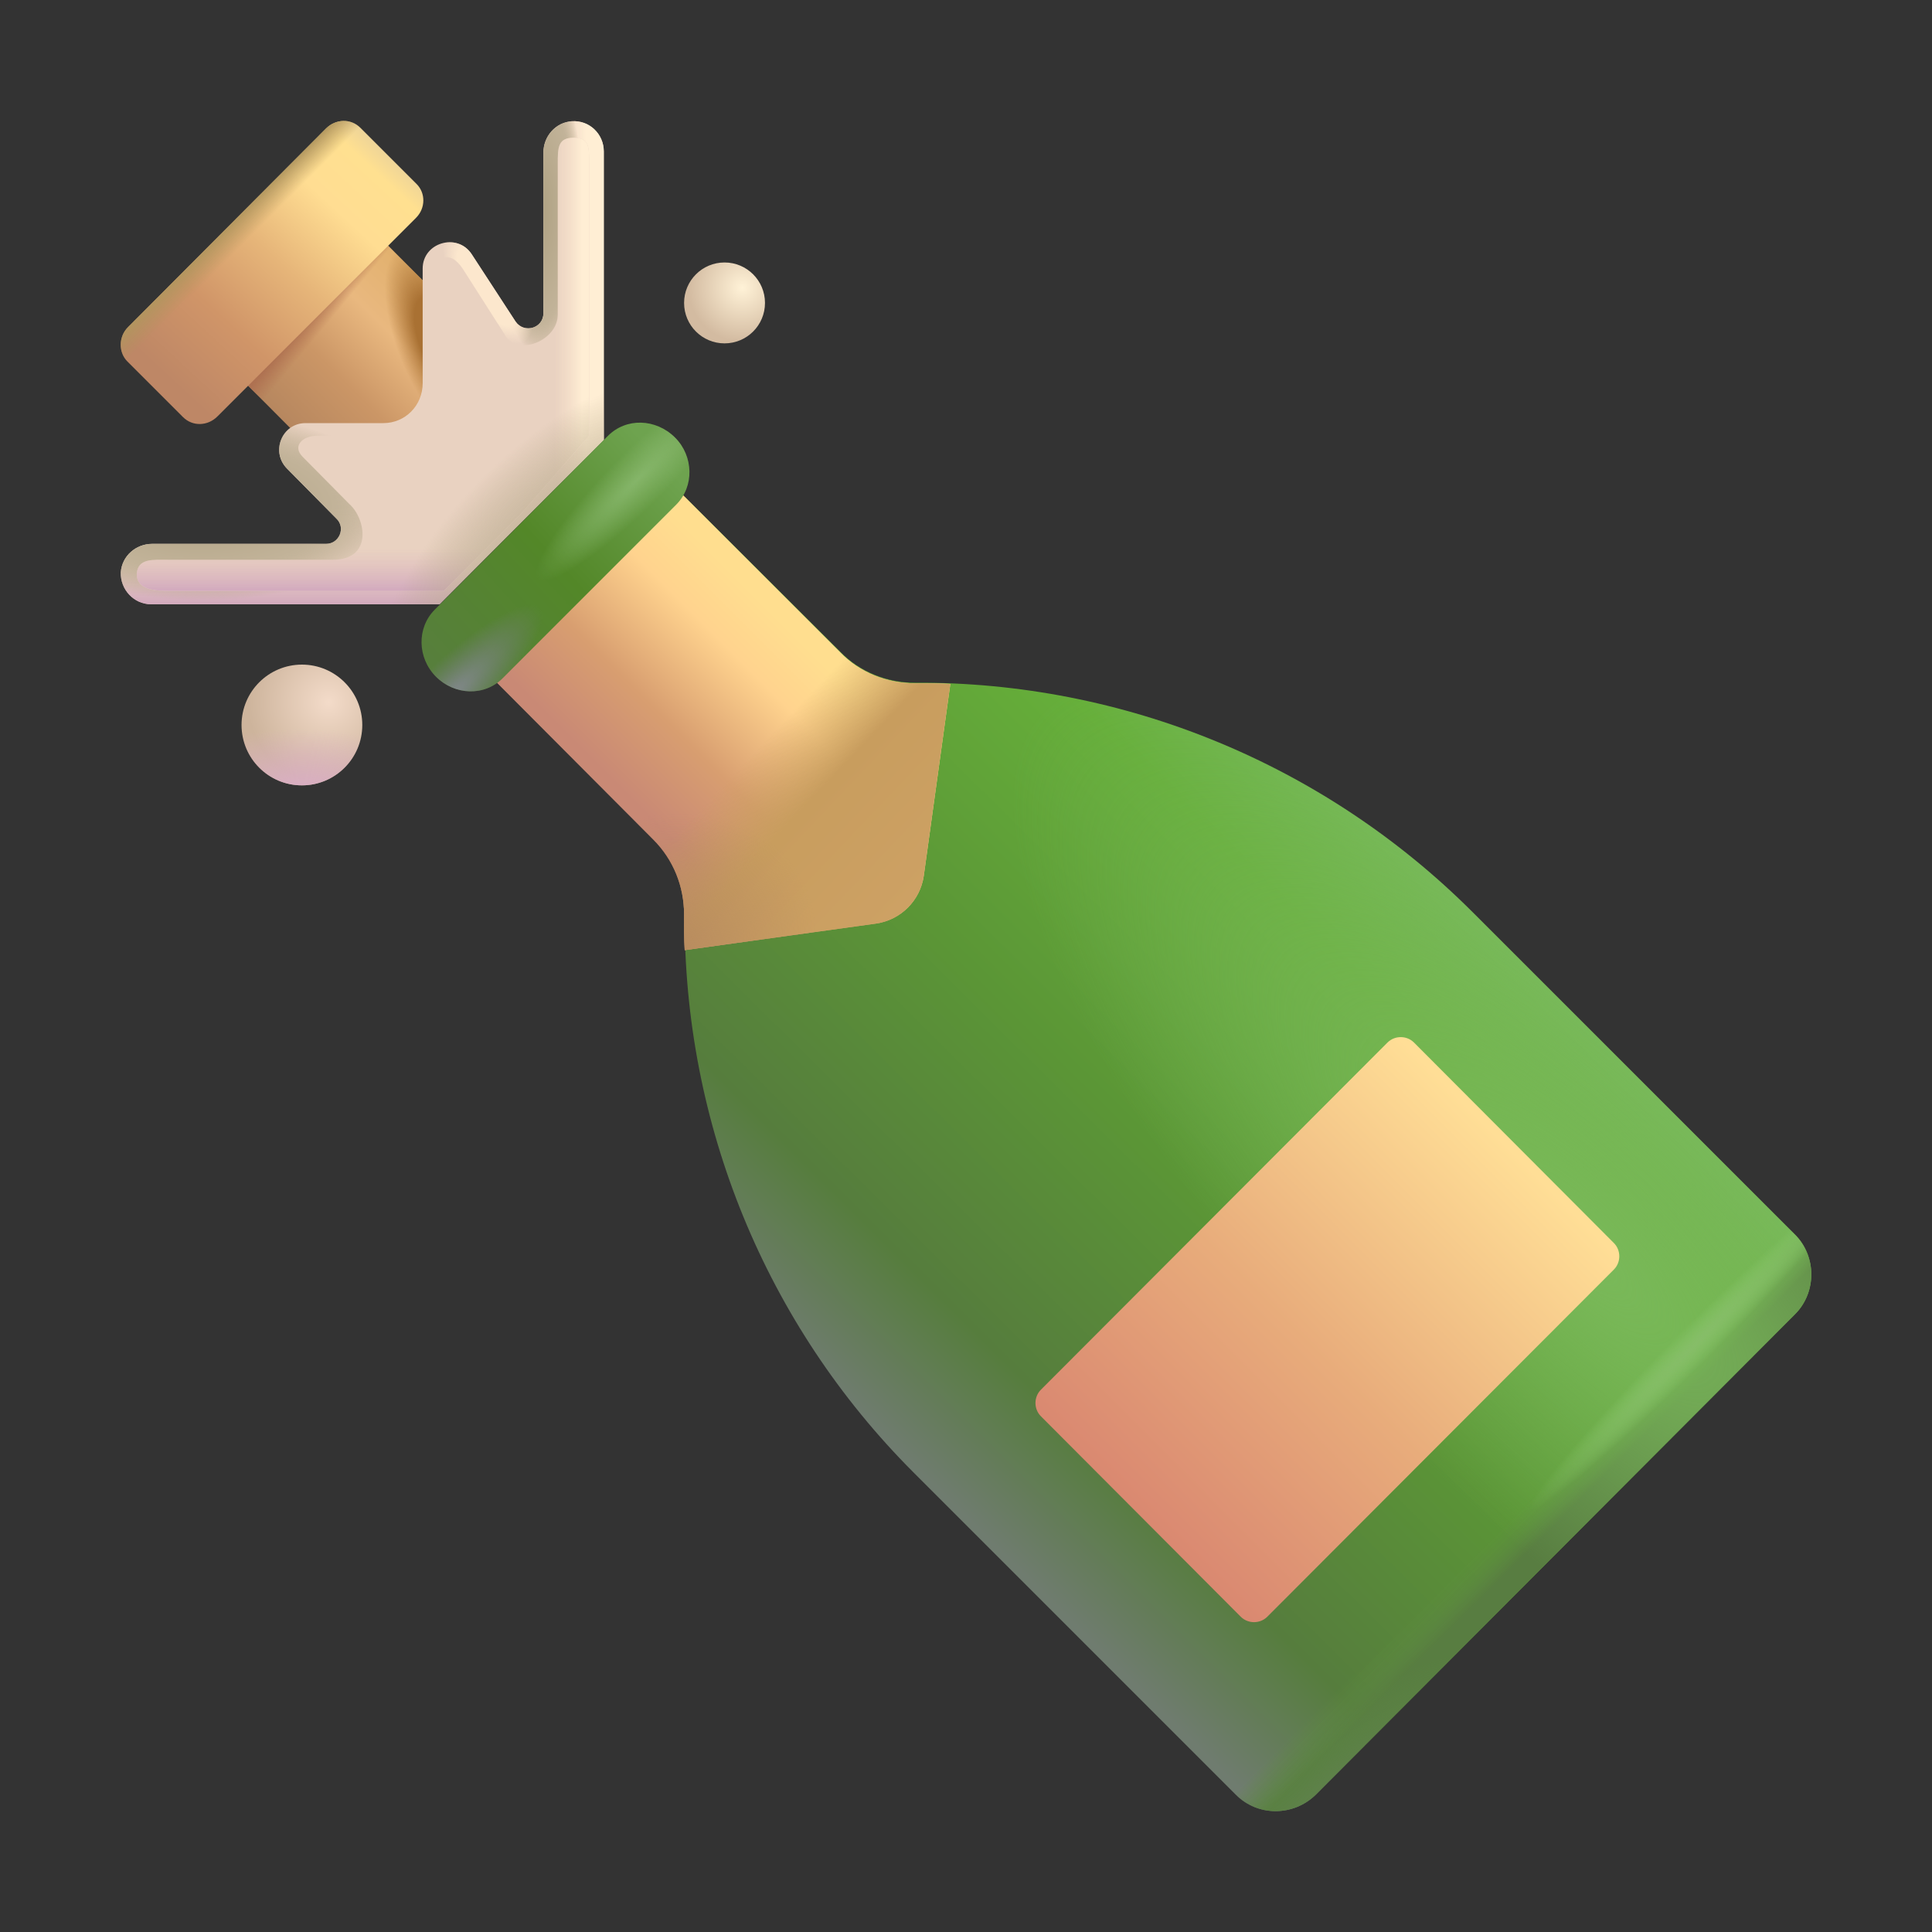 <svg width="48" height="48" viewBox="0 0 48 48" fill="none" xmlns="http://www.w3.org/2000/svg">
<rect x="0" y="0" width="48" height="48" fill="#333333" stroke="none"/>
<path d="M44.596 32.652C45.136 32.112 45.136 31.212 44.596 30.672L36.586 22.662C32.911 18.987 27.916 16.932 22.726 16.962C22.036 16.962 21.361 16.692 20.881 16.197L17.011 12.342L12.376 16.977L16.246 20.847C16.741 21.342 17.011 22.002 17.011 22.707C16.981 27.912 19.021 32.907 22.696 36.582L30.706 44.592C31.246 45.132 32.131 45.132 32.686 44.592L44.596 32.652Z" fill="url(#paint0_linear_128_4164)"/>
<path d="M44.596 32.652C45.136 32.112 45.136 31.212 44.596 30.672L36.586 22.662C32.911 18.987 27.916 16.932 22.726 16.962C22.036 16.962 21.361 16.692 20.881 16.197L17.011 12.342L12.376 16.977L16.246 20.847C16.741 21.342 17.011 22.002 17.011 22.707C16.981 27.912 19.021 32.907 22.696 36.582L30.706 44.592C31.246 45.132 32.131 45.132 32.686 44.592L44.596 32.652Z" fill="url(#paint1_linear_128_4164)"/>
<path d="M44.596 32.652C45.136 32.112 45.136 31.212 44.596 30.672L36.586 22.662C32.911 18.987 27.916 16.932 22.726 16.962C22.036 16.962 21.361 16.692 20.881 16.197L17.011 12.342L12.376 16.977L16.246 20.847C16.741 21.342 17.011 22.002 17.011 22.707C16.981 27.912 19.021 32.907 22.696 36.582L30.706 44.592C31.246 45.132 32.131 45.132 32.686 44.592L44.596 32.652Z" fill="url(#paint2_radial_128_4164)"/>
<path d="M44.596 32.652C45.136 32.112 45.136 31.212 44.596 30.672L36.586 22.662C32.911 18.987 27.916 16.932 22.726 16.962C22.036 16.962 21.361 16.692 20.881 16.197L17.011 12.342L12.376 16.977L16.246 20.847C16.741 21.342 17.011 22.002 17.011 22.707C16.981 27.912 19.021 32.907 22.696 36.582L30.706 44.592C31.246 45.132 32.131 45.132 32.686 44.592L44.596 32.652Z" fill="url(#paint3_radial_128_4164)"/>
<path d="M44.596 32.652C45.136 32.112 45.136 31.212 44.596 30.672L36.586 22.662C32.911 18.987 27.916 16.932 22.726 16.962C22.036 16.962 21.361 16.692 20.881 16.197L17.011 12.342L12.376 16.977L16.246 20.847C16.741 21.342 17.011 22.002 17.011 22.707C16.981 27.912 19.021 32.907 22.696 36.582L30.706 44.592C31.246 45.132 32.131 45.132 32.686 44.592L44.596 32.652Z" fill="url(#paint4_radial_128_4164)"/>
<path d="M23.611 16.991C23.326 16.976 23.026 16.976 22.726 16.976C22.036 16.976 21.361 16.706 20.881 16.211L16.501 11.831L11.866 16.481L16.231 20.861C16.726 21.356 16.996 22.016 16.996 22.721C16.996 23.021 16.996 23.306 17.011 23.606L21.766 22.946C22.381 22.856 22.861 22.376 22.951 21.761L23.611 16.991Z" fill="url(#paint5_linear_128_4164)"/>
<path d="M23.611 16.991C23.326 16.976 23.026 16.976 22.726 16.976C22.036 16.976 21.361 16.706 20.881 16.211L16.501 11.831L11.866 16.481L16.231 20.861C16.726 21.356 16.996 22.016 16.996 22.721C16.996 23.021 16.996 23.306 17.011 23.606L21.766 22.946C22.381 22.856 22.861 22.376 22.951 21.761L23.611 16.991Z" fill="url(#paint6_linear_128_4164)"/>
<path d="M23.611 16.991C23.326 16.976 23.026 16.976 22.726 16.976C22.036 16.976 21.361 16.706 20.881 16.211L16.501 11.831L11.866 16.481L16.231 20.861C16.726 21.356 16.996 22.016 16.996 22.721C16.996 23.021 16.996 23.306 17.011 23.606L21.766 22.946C22.381 22.856 22.861 22.376 22.951 21.761L23.611 16.991Z" fill="url(#paint7_radial_128_4164)"/>
<path d="M11.835 8.891L8.941 11.786C8.776 11.951 8.521 11.951 8.356 11.786L5.521 8.936L9.001 5.456L11.835 8.306C12.001 8.471 12.001 8.726 11.835 8.891Z" fill="url(#paint8_linear_128_4164)"/>
<path d="M11.835 8.891L8.941 11.786C8.776 11.951 8.521 11.951 8.356 11.786L5.521 8.936L9.001 5.456L11.835 8.306C12.001 8.471 12.001 8.726 11.835 8.891Z" fill="url(#paint9_linear_128_4164)"/>
<path d="M11.835 8.891L8.941 11.786C8.776 11.951 8.521 11.951 8.356 11.786L5.521 8.936L9.001 5.456L11.835 8.306C12.001 8.471 12.001 8.726 11.835 8.891Z" fill="url(#paint10_radial_128_4164)"/>
<path d="M10.336 5.412L5.401 10.347C5.161 10.587 4.786 10.602 4.546 10.362L3.166 8.982C2.941 8.757 2.941 8.367 3.181 8.127L8.101 3.192C8.341 2.952 8.716 2.937 8.956 3.177L10.351 4.572C10.576 4.797 10.576 5.172 10.336 5.412Z" fill="url(#paint11_linear_128_4164)"/>
<path d="M10.336 5.412L5.401 10.347C5.161 10.587 4.786 10.602 4.546 10.362L3.166 8.982C2.941 8.757 2.941 8.367 3.181 8.127L8.101 3.192C8.341 2.952 8.716 2.937 8.956 3.177L10.351 4.572C10.576 4.797 10.576 5.172 10.336 5.412Z" fill="url(#paint12_linear_128_4164)"/>
<path d="M18.001 8.531C18.556 8.531 19.006 8.082 19.006 7.526C19.006 6.971 18.556 6.521 18.001 6.521C17.446 6.521 16.996 6.971 16.996 7.526C16.996 8.082 17.446 8.531 18.001 8.531Z" fill="url(#paint13_radial_128_4164)"/>
<path d="M7.501 19.512C8.329 19.512 9.001 18.84 9.001 18.012C9.001 17.183 8.329 16.512 7.501 16.512C6.673 16.512 6.001 17.183 6.001 18.012C6.001 18.84 6.673 19.512 7.501 19.512Z" fill="url(#paint14_radial_128_4164)"/>
<path d="M7.501 19.512C8.329 19.512 9.001 18.84 9.001 18.012C9.001 17.183 8.329 16.512 7.501 16.512C6.673 16.512 6.001 17.183 6.001 18.012C6.001 18.84 6.673 19.512 7.501 19.512Z" fill="url(#paint15_radial_128_4164)"/>
<path d="M40.096 31.542L31.486 40.167C31.306 40.347 31.006 40.347 30.826 40.167L25.861 35.187C25.681 35.007 25.681 34.707 25.861 34.527L34.471 25.902C34.651 25.722 34.951 25.722 35.131 25.902L40.096 30.882C40.276 31.062 40.276 31.362 40.096 31.542Z" fill="url(#paint16_linear_128_4164)"/>
<path d="M14.206 3.012C13.801 3.042 13.501 3.387 13.501 3.792V7.782C13.501 8.157 13.021 8.292 12.811 7.992L11.716 6.312C11.356 5.772 10.501 6.027 10.501 6.672V9.522C10.501 10.077 10.066 10.512 9.526 10.512H7.591C7.006 10.512 6.721 11.217 7.126 11.637L8.356 12.882C8.596 13.107 8.431 13.512 8.101 13.512H3.781C3.376 13.512 3.031 13.812 3.001 14.217C2.986 14.652 3.331 15.012 3.751 15.012H10.921L12.946 12.987L15.001 10.932V3.762C15.001 3.327 14.641 2.982 14.206 3.012Z" fill="#E9D2C1"/>
<path d="M14.206 3.012C13.801 3.042 13.501 3.387 13.501 3.792V7.782C13.501 8.157 13.021 8.292 12.811 7.992L11.716 6.312C11.356 5.772 10.501 6.027 10.501 6.672V9.522C10.501 10.077 10.066 10.512 9.526 10.512H7.591C7.006 10.512 6.721 11.217 7.126 11.637L8.356 12.882C8.596 13.107 8.431 13.512 8.101 13.512H3.781C3.376 13.512 3.031 13.812 3.001 14.217C2.986 14.652 3.331 15.012 3.751 15.012H10.921L12.946 12.987L15.001 10.932V3.762C15.001 3.327 14.641 2.982 14.206 3.012Z" fill="url(#paint17_linear_128_4164)"/>
<path d="M14.206 3.012C13.801 3.042 13.501 3.387 13.501 3.792V7.782C13.501 8.157 13.021 8.292 12.811 7.992L11.716 6.312C11.356 5.772 10.501 6.027 10.501 6.672V9.522C10.501 10.077 10.066 10.512 9.526 10.512H7.591C7.006 10.512 6.721 11.217 7.126 11.637L8.356 12.882C8.596 13.107 8.431 13.512 8.101 13.512H3.781C3.376 13.512 3.031 13.812 3.001 14.217C2.986 14.652 3.331 15.012 3.751 15.012H10.921L12.946 12.987L15.001 10.932V3.762C15.001 3.327 14.641 2.982 14.206 3.012Z" fill="url(#paint18_linear_128_4164)"/>
<path d="M14.206 3.012C13.801 3.042 13.501 3.387 13.501 3.792V7.782C13.501 8.157 13.021 8.292 12.811 7.992L11.716 6.312C11.356 5.772 10.501 6.027 10.501 6.672V9.522C10.501 10.077 10.066 10.512 9.526 10.512H7.591C7.006 10.512 6.721 11.217 7.126 11.637L8.356 12.882C8.596 13.107 8.431 13.512 8.101 13.512H3.781C3.376 13.512 3.031 13.812 3.001 14.217C2.986 14.652 3.331 15.012 3.751 15.012H10.921L12.946 12.987L15.001 10.932V3.762C15.001 3.327 14.641 2.982 14.206 3.012Z" fill="url(#paint19_radial_128_4164)"/>
<path d="M14.206 3.012C13.801 3.042 13.501 3.387 13.501 3.792V7.782C13.501 8.157 13.021 8.292 12.811 7.992L11.716 6.312C11.356 5.772 10.501 6.027 10.501 6.672V9.522C10.501 10.077 10.066 10.512 9.526 10.512H7.591C7.006 10.512 6.721 11.217 7.126 11.637L8.356 12.882C8.596 13.107 8.431 13.512 8.101 13.512H3.781C3.376 13.512 3.031 13.812 3.001 14.217C2.986 14.652 3.331 15.012 3.751 15.012H10.921L12.946 12.987L15.001 10.932V3.762C15.001 3.327 14.641 2.982 14.206 3.012Z" fill="url(#paint20_radial_128_4164)"/>
<path d="M14.206 3.012C13.801 3.042 13.501 3.387 13.501 3.792V7.782C13.501 8.157 13.021 8.292 12.811 7.992L11.716 6.312C11.356 5.772 10.501 6.027 10.501 6.672V9.522C10.501 10.077 10.066 10.512 9.526 10.512H7.591C7.006 10.512 6.721 11.217 7.126 11.637L8.356 12.882C8.596 13.107 8.431 13.512 8.101 13.512H3.781C3.376 13.512 3.031 13.812 3.001 14.217C2.986 14.652 3.331 15.012 3.751 15.012H10.921L12.946 12.987L15.001 10.932V3.762C15.001 3.327 14.641 2.982 14.206 3.012Z" fill="url(#paint21_radial_128_4164)"/>
<path d="M14.206 3.012C13.801 3.042 13.501 3.387 13.501 3.792V7.782C13.501 8.157 13.021 8.292 12.811 7.992L11.716 6.312C11.356 5.772 10.501 6.027 10.501 6.672V9.522C10.501 10.077 10.066 10.512 9.526 10.512H7.591C7.006 10.512 6.721 11.217 7.126 11.637L8.356 12.882C8.596 13.107 8.431 13.512 8.101 13.512H3.781C3.376 13.512 3.031 13.812 3.001 14.217C2.986 14.652 3.331 15.012 3.751 15.012H10.921L12.946 12.987L15.001 10.932V3.762C15.001 3.327 14.641 2.982 14.206 3.012Z" fill="url(#paint22_radial_128_4164)"/>
<path d="M14.25 3.422C13.864 3.422 13.857 3.666 13.857 4.049V7.82C13.857 8.479 12.812 8.879 12.528 8.293L11.496 6.676C11.156 6.165 10.805 6.426 10.805 6.809V9.369C10.805 10.336 10.594 10.826 9.708 10.826H7.88C7.521 10.826 7.25 11.079 7.521 11.351L8.684 12.527C9.082 12.879 9.278 13.908 8.265 13.908H4.181C3.799 13.908 3.427 13.867 3.399 14.25C3.385 14.661 3.853 14.682 4.25 14.682H11.027L12.941 12.768L14.637 10.826V4.049C14.637 3.638 14.637 3.422 14.25 3.422Z" fill="#E9D2C1"/>
<path d="M14.25 3.422C13.864 3.422 13.857 3.666 13.857 4.049V7.82C13.857 8.479 12.812 8.879 12.528 8.293L11.496 6.676C11.156 6.165 10.805 6.426 10.805 6.809V9.369C10.805 10.336 10.594 10.826 9.708 10.826H7.88C7.521 10.826 7.25 11.079 7.521 11.351L8.684 12.527C9.082 12.879 9.278 13.908 8.265 13.908H4.181C3.799 13.908 3.427 13.867 3.399 14.25C3.385 14.661 3.853 14.682 4.25 14.682H11.027L12.941 12.768L14.637 10.826V4.049C14.637 3.638 14.637 3.422 14.25 3.422Z" fill="url(#paint23_linear_128_4164)"/>
<path d="M14.25 3.422C13.864 3.422 13.857 3.666 13.857 4.049V7.82C13.857 8.479 12.812 8.879 12.528 8.293L11.496 6.676C11.156 6.165 10.805 6.426 10.805 6.809V9.369C10.805 10.336 10.594 10.826 9.708 10.826H7.88C7.521 10.826 7.25 11.079 7.521 11.351L8.684 12.527C9.082 12.879 9.278 13.908 8.265 13.908H4.181C3.799 13.908 3.427 13.867 3.399 14.25C3.385 14.661 3.853 14.682 4.25 14.682H11.027L12.941 12.768L14.637 10.826V4.049C14.637 3.638 14.637 3.422 14.25 3.422Z" fill="url(#paint24_linear_128_4164)"/>
<path d="M14.25 3.422C13.864 3.422 13.857 3.666 13.857 4.049V7.82C13.857 8.479 12.812 8.879 12.528 8.293L11.496 6.676C11.156 6.165 10.805 6.426 10.805 6.809V9.369C10.805 10.336 10.594 10.826 9.708 10.826H7.88C7.521 10.826 7.25 11.079 7.521 11.351L8.684 12.527C9.082 12.879 9.278 13.908 8.265 13.908H4.181C3.799 13.908 3.427 13.867 3.399 14.25C3.385 14.661 3.853 14.682 4.25 14.682H11.027L12.941 12.768L14.637 10.826V4.049C14.637 3.638 14.637 3.422 14.25 3.422Z" fill="url(#paint25_radial_128_4164)"/>
<path d="M15.106 10.827L10.801 15.147C10.351 15.597 10.366 16.347 10.831 16.812C11.296 17.277 12.046 17.307 12.496 16.842L16.801 12.537C17.251 12.087 17.236 11.337 16.771 10.872C16.291 10.392 15.556 10.377 15.106 10.827Z" fill="url(#paint26_linear_128_4164)"/>
<path d="M15.106 10.827L10.801 15.147C10.351 15.597 10.366 16.347 10.831 16.812C11.296 17.277 12.046 17.307 12.496 16.842L16.801 12.537C17.251 12.087 17.236 11.337 16.771 10.872C16.291 10.392 15.556 10.377 15.106 10.827Z" fill="url(#paint27_radial_128_4164)"/>
<path d="M15.106 10.827L10.801 15.147C10.351 15.597 10.366 16.347 10.831 16.812C11.296 17.277 12.046 17.307 12.496 16.842L16.801 12.537C17.251 12.087 17.236 11.337 16.771 10.872C16.291 10.392 15.556 10.377 15.106 10.827Z" fill="url(#paint28_radial_128_4164)"/>
<defs>
<linearGradient id="paint0_linear_128_4164" x1="38.906" y1="24.938" x2="25.125" y2="38.813" gradientUnits="userSpaceOnUse">
<stop stop-color="#76B957"/>
<stop offset="0.163" stop-color="#66AF3A"/>
<stop offset="0.498" stop-color="#5B9636"/>
<stop offset="0.824" stop-color="#567D3D"/>
<stop offset="1" stop-color="#6F7C6F"/>
</linearGradient>
<linearGradient id="paint1_linear_128_4164" x1="39" y1="38.297" x2="37.969" y2="37.266" gradientUnits="userSpaceOnUse">
<stop offset="0.386" stop-color="#587D41"/>
<stop offset="1" stop-color="#609041" stop-opacity="0"/>
</linearGradient>
<radialGradient id="paint2_radial_128_4164" cx="0" cy="0" r="1" gradientUnits="userSpaceOnUse" gradientTransform="translate(32.625 46.219) rotate(-49.128) scale(6.447 2.099)">
<stop stop-color="#6A7866"/>
<stop offset="1" stop-color="#609143" stop-opacity="0"/>
</radialGradient>
<radialGradient id="paint3_radial_128_4164" cx="0" cy="0" r="1" gradientUnits="userSpaceOnUse" gradientTransform="translate(39.281 31.032) rotate(135) scale(6.497 18.904)">
<stop stop-color="#7AB95A"/>
<stop offset="1" stop-color="#7EB960" stop-opacity="0"/>
</radialGradient>
<radialGradient id="paint4_radial_128_4164" cx="0" cy="0" r="1" gradientUnits="userSpaceOnUse" gradientTransform="translate(42.141 33.376) rotate(135) scale(5.834 0.464)">
<stop stop-color="#86BD68"/>
<stop offset="1" stop-color="#8DC96F" stop-opacity="0"/>
</radialGradient>
<linearGradient id="paint5_linear_128_4164" x1="14.344" y1="19.312" x2="19.36" y2="14.297" gradientUnits="userSpaceOnUse">
<stop offset="0.079" stop-color="#C98975"/>
<stop offset="0.36" stop-color="#D89E70"/>
<stop offset="0.694" stop-color="#FFD38E"/>
<stop offset="0.892" stop-color="#FFDE8F"/>
</linearGradient>
<linearGradient id="paint6_linear_128_4164" x1="22.313" y1="22.781" x2="17.438" y2="18.14" gradientUnits="userSpaceOnUse">
<stop stop-color="#CDA164"/>
<stop offset="0.531" stop-color="#C89D5E"/>
<stop offset="0.804" stop-color="#C89D5E" stop-opacity="0"/>
</linearGradient>
<radialGradient id="paint7_radial_128_4164" cx="0" cy="0" r="1" gradientUnits="userSpaceOnUse" gradientTransform="translate(16.032 23.953) rotate(60.737) scale(3.493 4.443)">
<stop stop-color="#B3875F"/>
<stop offset="1" stop-color="#B68860" stop-opacity="0"/>
</radialGradient>
<linearGradient id="paint8_linear_128_4164" x1="7.171" y1="10.922" x2="10.921" y2="7.172" gradientUnits="userSpaceOnUse">
<stop offset="0.006" stop-color="#B4855E"/>
<stop offset="0.375" stop-color="#CB9666"/>
<stop offset="0.688" stop-color="#E9B87F"/>
<stop offset="1" stop-color="#E1B06C"/>
</linearGradient>
<linearGradient id="paint9_linear_128_4164" x1="7.5" y1="7.218" x2="9.984" y2="9.281" gradientUnits="userSpaceOnUse">
<stop offset="0.169" stop-color="#AE7151"/>
<stop offset="0.314" stop-color="#B27251" stop-opacity="0"/>
</linearGradient>
<radialGradient id="paint10_radial_128_4164" cx="0" cy="0" r="1" gradientUnits="userSpaceOnUse" gradientTransform="translate(10.968 8.554) rotate(67.876) scale(2.631 1.081)">
<stop offset="0.476" stop-color="#A97133"/>
<stop offset="1" stop-color="#AD7436" stop-opacity="0"/>
</radialGradient>
<linearGradient id="paint11_linear_128_4164" x1="2.243" y1="7.681" x2="7.778" y2="1.687" gradientUnits="userSpaceOnUse">
<stop offset="0.006" stop-color="#BE8766"/>
<stop offset="0.252" stop-color="#D09568"/>
<stop offset="0.495" stop-color="#E6B579"/>
<stop offset="0.731" stop-color="#FFDD92"/>
<stop offset="0.897" stop-color="#FFE090"/>
<stop offset="0.97" stop-color="#ECD399"/>
</linearGradient>
<linearGradient id="paint12_linear_128_4164" x1="6.192" y1="5.059" x2="7.223" y2="6.09" gradientUnits="userSpaceOnUse">
<stop stop-color="#B1965E"/>
<stop offset="0.413" stop-color="#AF935D" stop-opacity="0"/>
</linearGradient>
<radialGradient id="paint13_radial_128_4164" cx="0" cy="0" r="1" gradientUnits="userSpaceOnUse" gradientTransform="translate(18.445 7.149) rotate(128.797) scale(1.534)">
<stop stop-color="#FFF2D7"/>
<stop offset="0.875" stop-color="#D3BBA1"/>
</radialGradient>
<radialGradient id="paint14_radial_128_4164" cx="0" cy="0" r="1" gradientUnits="userSpaceOnUse" gradientTransform="translate(8.164 17.448) rotate(128.797) scale(2.289)">
<stop stop-color="#F3DBC9"/>
<stop offset="0.875" stop-color="#CDB49C"/>
</radialGradient>
<radialGradient id="paint15_radial_128_4164" cx="0" cy="0" r="1" gradientUnits="userSpaceOnUse" gradientTransform="translate(7.501 19.758) rotate(90) scale(1.641 3.936)">
<stop stop-color="#DBADC9"/>
<stop offset="1" stop-color="#DDB0CA" stop-opacity="0"/>
</radialGradient>
<linearGradient id="paint16_linear_128_4164" x1="38.947" y1="29.947" x2="29.843" y2="39.031" gradientUnits="userSpaceOnUse">
<stop stop-color="#FFDE96"/>
<stop offset="0.546" stop-color="#E8AC7B"/>
<stop offset="1" stop-color="#DA8971"/>
</linearGradient>
<linearGradient id="paint17_linear_128_4164" x1="5.438" y1="15.012" x2="5.438" y2="13.875" gradientUnits="userSpaceOnUse">
<stop stop-color="#D2A9BE"/>
<stop offset="1" stop-color="#DFBBBF" stop-opacity="0"/>
</linearGradient>
<linearGradient id="paint18_linear_128_4164" x1="15.001" y1="8.11" x2="13.829" y2="8.11" gradientUnits="userSpaceOnUse">
<stop offset="0.381" stop-color="#FFEED4"/>
<stop offset="1" stop-color="#FBE4CD" stop-opacity="0"/>
</linearGradient>
<radialGradient id="paint19_radial_128_4164" cx="0" cy="0" r="1" gradientUnits="userSpaceOnUse" gradientTransform="translate(14.579 14.672) rotate(-135) scale(3.745 7.147)">
<stop stop-color="#AEA182"/>
<stop offset="0.389" stop-color="#C2B399"/>
<stop offset="1" stop-color="#AEA182" stop-opacity="0"/>
</radialGradient>
<radialGradient id="paint20_radial_128_4164" cx="0" cy="0" r="1" gradientUnits="userSpaceOnUse" gradientTransform="translate(13.407 5.203) rotate(90) scale(3.633 1.102)">
<stop stop-color="#AEA182"/>
<stop offset="0.764" stop-color="#C2B399"/>
<stop offset="1" stop-color="#AEA182" stop-opacity="0"/>
</radialGradient>
<radialGradient id="paint21_radial_128_4164" cx="0" cy="0" r="1" gradientUnits="userSpaceOnUse" gradientTransform="translate(4.993 12.586) rotate(0.272) scale(4.945 2.343)">
<stop stop-color="#AEA182"/>
<stop offset="0.673" stop-color="#C2B399"/>
<stop offset="1" stop-color="#AEA182" stop-opacity="0"/>
</radialGradient>
<radialGradient id="paint22_radial_128_4164" cx="0" cy="0" r="1" gradientUnits="userSpaceOnUse" gradientTransform="translate(12.118 7.102) rotate(55.864) scale(1.671 0.729)">
<stop offset="0.679" stop-color="#FCE7CD"/>
<stop offset="1" stop-color="#FDE8CF" stop-opacity="0"/>
</radialGradient>
<linearGradient id="paint23_linear_128_4164" x1="5.844" y1="14.682" x2="5.844" y2="13.608" gradientUnits="userSpaceOnUse">
<stop stop-color="#D2A9BE"/>
<stop offset="1" stop-color="#DFBBBF" stop-opacity="0"/>
</linearGradient>
<linearGradient id="paint24_linear_128_4164" x1="14.883" y1="8.159" x2="13.775" y2="8.159" gradientUnits="userSpaceOnUse">
<stop offset="0.381" stop-color="#FFEED4"/>
<stop offset="1" stop-color="#FBE4CD" stop-opacity="0"/>
</linearGradient>
<radialGradient id="paint25_radial_128_4164" cx="0" cy="0" r="1" gradientUnits="userSpaceOnUse" gradientTransform="translate(14.483 14.361) rotate(-135) scale(3.54 6.755)">
<stop stop-color="#AEA182"/>
<stop offset="0.389" stop-color="#C2B399"/>
<stop offset="1" stop-color="#AEA182" stop-opacity="0"/>
</radialGradient>
<linearGradient id="paint26_linear_128_4164" x1="16.791" y1="11.822" x2="11.21" y2="16.927" gradientUnits="userSpaceOnUse">
<stop stop-color="#6EA34F"/>
<stop offset="0.482" stop-color="#538728"/>
<stop offset="1" stop-color="#577F3C"/>
</linearGradient>
<radialGradient id="paint27_radial_128_4164" cx="0" cy="0" r="1" gradientUnits="userSpaceOnUse" gradientTransform="translate(15.844 11.907) rotate(135) scale(3.513 0.696)">
<stop stop-color="#85B569"/>
<stop offset="1" stop-color="#86B669" stop-opacity="0"/>
</radialGradient>
<radialGradient id="paint28_radial_128_4164" cx="0" cy="0" r="1" gradientUnits="userSpaceOnUse" gradientTransform="translate(11.062 17.438) rotate(-45) scale(3.315 0.851)">
<stop stop-color="#868A93"/>
<stop offset="1" stop-color="#7A7B86" stop-opacity="0"/>
</radialGradient>
</defs>
</svg>
